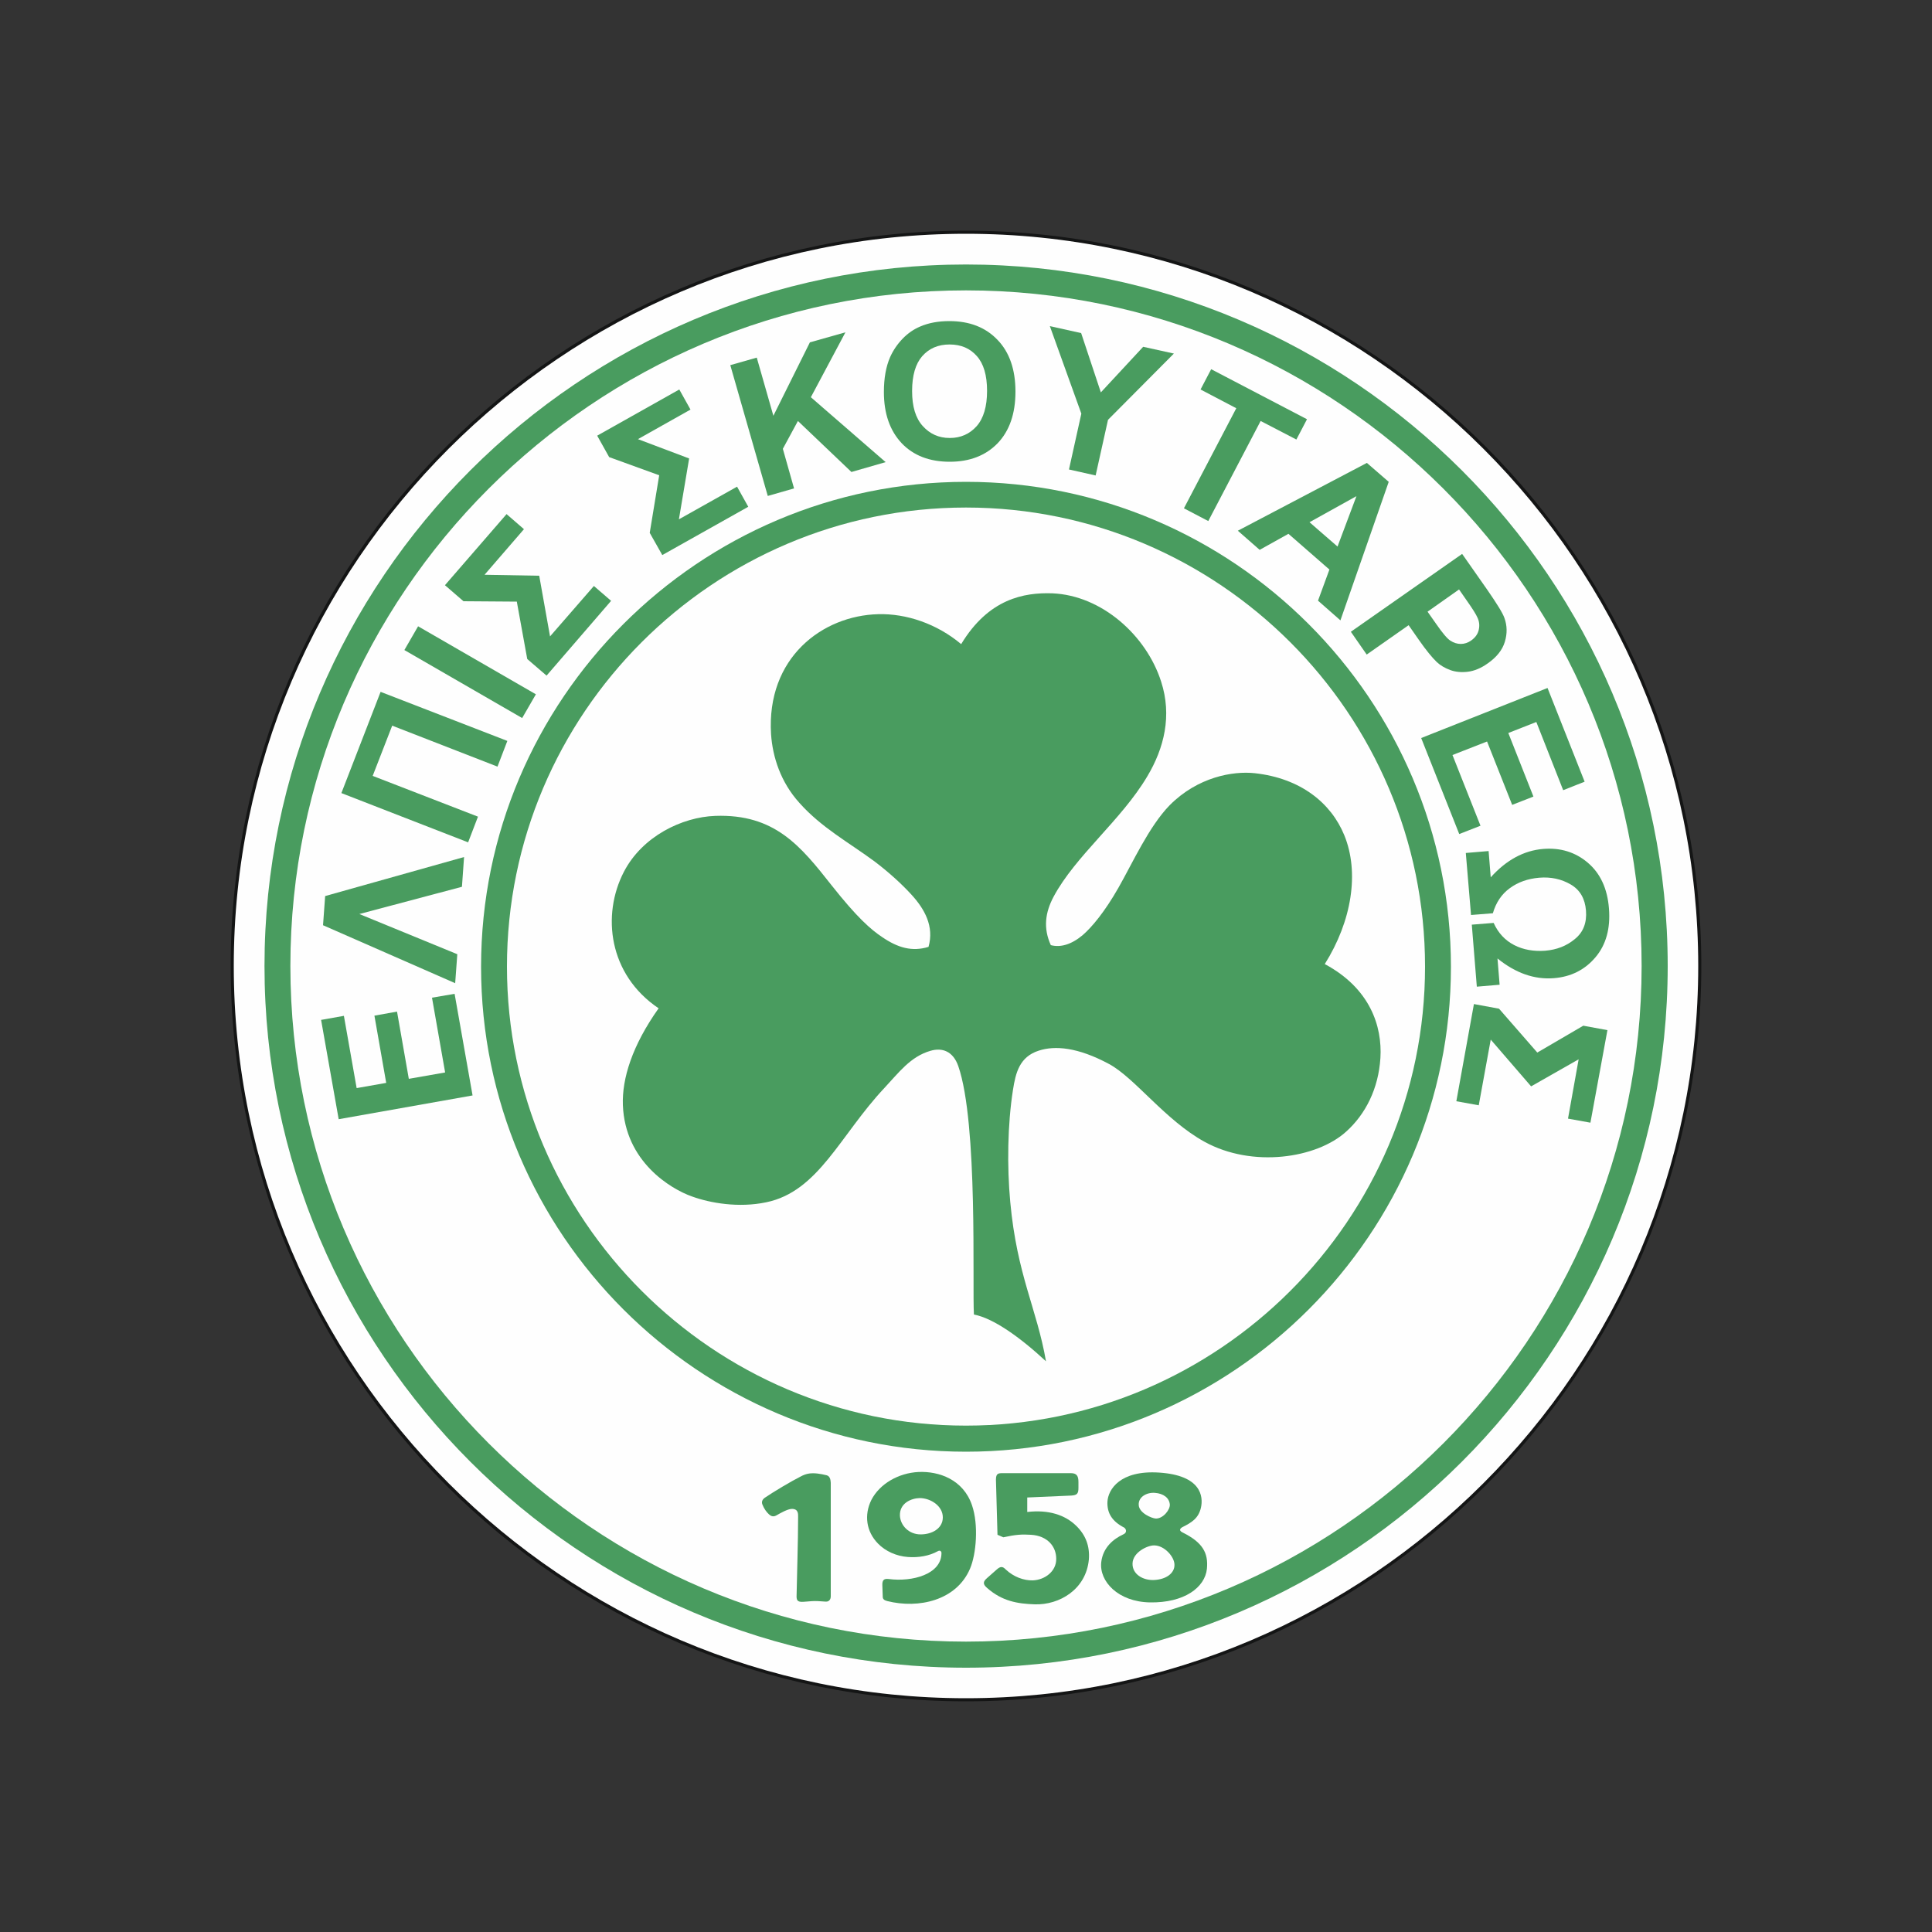 <?xml version="1.0" encoding="utf-8"?>
<!-- Generator: Adobe Illustrator 24.2.0, SVG Export Plug-In . SVG Version: 6.00 Build 0)  -->
<svg version="1.1" id="katman_1" xmlns="http://www.w3.org/2000/svg" xmlns:xlink="http://www.w3.org/1999/xlink" x="0px" y="0px"
	 viewBox="0 0 1000 1000" style="enable-background:new 0 0 1000 1000;" xml:space="preserve">
<rect x="0" y="0" width="1000" height="1000" fill="#333333" stroke="none"/>
<style type="text/css">
	.st0{fill-rule:evenodd;clip-rule:evenodd;fill:#141515;}
	.st1{fill-rule:evenodd;clip-rule:evenodd;fill:#FEFEFE;}
	.st2{fill-rule:evenodd;clip-rule:evenodd;fill:#499C5F;}
	.st3{fill:#499C5F;}
</style>
<g>
	<path class="st0" d="M500,880.6c209.7,0,380.6-171,380.6-380.6S709.7,119.4,500,119.4S119.4,290.3,119.4,500S290.3,880.6,500,880.6
		L500,880.6z"/>
	<path class="st1" d="M500,879c208.7,0,379-170.3,379-379S708.7,121,500,121S121,291.3,121,500S291.3,879,500,879L500,879z"/>
	<path class="st2" d="M500,863.2c200,0,363.2-163.1,363.2-363.2S700,136.9,500,136.9S136.9,300,136.9,500S300,863.2,500,863.2
		L500,863.2z"/>
	<path class="st1" d="M500,849.7c192.6,0,349.7-157.1,349.7-349.7c0-192.6-157.1-349.7-349.7-349.7
		c-192.6,0-349.7,157.1-349.7,349.7C150.3,692.6,307.4,849.7,500,849.7L500,849.7z"/>
	<path class="st2" d="M500,751.4c138.3,0,251-112.7,251-251s-112.7-251-251-251s-251,112.7-251,251S361.8,751.4,500,751.4L500,751.4
		z"/>
	<path class="st1" d="M500,737.9c130.8,0,237.6-106.7,237.6-237.6c0-130.8-106.7-237.6-237.6-237.6
		c-130.9,0-237.6,106.7-237.6,237.6C262.4,631.2,369.2,737.9,500,737.9L500,737.9z"/>
	<path class="st2" d="M497.5,333.4c-12.6-10.6-28.5-15.9-42.9-15.5c-28.9,0.7-58,22.5-55.5,62.2c0.8,11.6,4.9,24.7,14.7,35.5
		c11.4,12.8,25.5,20.4,38.9,30.3c7,5.3,13.9,11.5,19,17.1c6.9,7.5,11.9,16.5,8.9,27.1c-8.5,2.6-15.8,0.5-23.9-5
		c-6-4-13.1-10.2-26.3-26.9c-16-20.3-29.4-37-60.2-35.9c-17.2,0.6-37.8,10.6-47.3,29c-11.5,22.2-8,53.1,18,70.6
		c-13.7,19.3-19,36.4-18.5,50.1c1.1,29.2,24.7,43.4,35.8,47.3c9.4,3.4,24.1,6,38.4,3c27.1-5.6,38.2-34.7,61.1-59.1
		c7.5-8,13.5-16.3,23.9-19.3c6.1-1.8,11.7,0.2,14.4,7.9c10.3,29.6,7.2,113.9,8.1,128.6c10,1.9,23.7,11.6,37.3,24.2
		c-4.7-27.2-15-44.5-18.5-82.5c-1.7-18.4-1.4-40.1,1.4-57.9c1.4-9,3.4-17.2,13.4-20.4c8.3-2.7,20.1-1.8,36.3,6.9
		c13.4,7.2,29.1,29.1,49.5,40.3c24.7,13.6,58,8.6,73.3-5.3c10-9,16.7-22.2,17.7-38.1c1-16.4-5.3-36-28.8-48.6
		c14-22.3,18-47.4,10.1-66.7c-6.8-16.6-22.5-29.5-46.4-32.1c-11.2-1.2-29.4,1.9-44,16.6c-10.7,11-19.1,29.7-26.5,42.7
		c-7,12.3-13.7,20.4-18.6,24.6c-5.9,4.9-11.5,6.4-16.4,5.1c-4-8.8-2.9-16.9,1.4-25c11.3-21.2,35.1-39.7,48.5-62.3
		c8.8-14.7,12.9-31.5,7.2-49.1c-7.6-23.8-30.6-44.6-56.3-45.7C530,306.6,511.7,309.9,497.5,333.4L497.5,333.4z"/>
	<polygon class="st3" points="244.6,567 175.3,579.3 166.2,527.9 178,525.8 184.6,563.2 199.9,560.5 193.8,525.7 205.5,523.6 
		211.6,558.4 230.4,555.1 223.6,516.4 235.3,514.4 	"/>
	<polygon class="st3" points="168.3,463.8 240.2,443.6 239.1,459 186,473.1 236.7,493.9 235.6,508.9 167.2,478.9 	"/>
	<polygon class="st3" points="242.3,436 176.7,410.5 197,358.1 262.6,383.5 257.5,396.8 203,375.6 192.9,401.6 247.4,422.7 	"/>
	
		<rect x="236.2" y="312.7" transform="matrix(0.5 -0.866 0.866 0.5 -179.593 384.664)" class="st3" width="14.2" height="70.4"/>
	<polygon class="st3" points="230.3,302.9 262.2,266.1 271.2,273.9 250.8,297.5 279.1,298 284.7,329.4 307.4,303.3 316.3,311 
		282.9,349.7 272.9,341.1 267.5,311.4 239.9,311.2 	"/>
	<polygon class="st3" points="309.1,225.5 351.6,201.6 357.4,212 330.2,227.3 356.7,237.3 351.4,268.8 381.5,251.9 387.3,262.3 
		342.8,287.3 336.3,275.8 341.2,246 315.3,236.6 	"/>
	<polygon class="st3" points="397.4,256.7 378,189 391.7,185.1 400.3,215.2 419.2,177.2 437.6,172 419.7,205.6 458.4,239.2 
		440.7,244.3 413,217.9 405.2,232.3 411,252.8 	"/>
	<path class="st3" d="M457.5,202.9c0-7.2,1.1-13.2,3.2-18c1.6-3.6,3.8-6.8,6.5-9.6c2.8-2.9,5.8-4.9,9.1-6.3
		c4.4-1.9,9.4-2.8,15.1-2.8c10.4,0,18.7,3.2,24.9,9.7c6.2,6.4,9.3,15.4,9.3,26.8c0,11.4-3.1,20.3-9.2,26.7
		c-6.2,6.4-14.5,9.6-24.8,9.6c-10.5,0-18.8-3.2-24.9-9.6C460.6,222.9,457.5,214.1,457.5,202.9L457.5,202.9z M472.1,202.4
		c0,8,1.8,14,5.5,18.1c3.7,4.1,8.3,6.2,14,6.2s10.3-2.1,13.9-6.1c3.6-4.1,5.4-10.2,5.4-18.3c0-8.1-1.8-14.1-5.3-18
		c-3.5-4-8.2-6-14.1-6c-5.9,0-10.6,2-14.2,6.1C473.9,188.3,472.1,194.3,472.1,202.4L472.1,202.4z"/>
	<polygon class="st3" points="553.3,243 559.7,214.1 543.4,168.8 559.6,172.4 569.8,203.1 591.7,179.5 607.6,183 573.5,217.3 
		567.1,246.1 	"/>
	<polygon class="st3" points="612.8,263.1 639.9,211.3 621.4,201.6 626.9,191.1 676.5,217 671,227.5 652.5,217.9 625.4,269.7 	"/>
	<path class="st3" d="M693.8,321.1l-11.6-10.2l5.9-16.1l-21.2-18.5l-14.9,8.3l-11.3-9.9l66.8-35.1l11.3,9.8L693.8,321.1z
		 M692.3,282.9l9.8-26.1l-24.3,13.5L692.3,282.9z"/>
	<path class="st3" d="M699.2,327l57.6-40.3l13.1,18.7c4.9,7.1,7.9,11.9,8.8,14.5c1.4,3.9,1.5,8,0.2,12.3s-4.3,8-8.9,11.2
		c-3.5,2.5-7,3.9-10.3,4.3c-3.3,0.4-6.4,0.1-9.1-0.9c-2.7-1-5.1-2.4-6.9-4.1c-2.5-2.4-5.6-6.2-9.3-11.5l-5.3-7.6l-21.7,15.2
		L699.2,327z M755.2,305.1l-16.3,11.5l4.5,6.4c3.2,4.6,5.6,7.5,7.3,8.6c1.7,1.1,3.5,1.7,5.4,1.7c1.9,0,3.7-0.6,5.4-1.8
		c2.1-1.5,3.4-3.3,3.9-5.5c0.5-2.2,0.3-4.3-0.7-6.4c-0.7-1.6-2.5-4.5-5.4-8.6L755.2,305.1z"/>
	<polygon class="st3" points="735.6,382 801,356.1 820.2,404.6 809.1,409 795.2,373.7 780.7,379.4 793.7,412.3 782.7,416.6 
		769.7,383.8 751.8,390.8 766.3,427.4 755.3,431.7 	"/>
	<path class="st3" d="M758.7,441.5l11.8-1l1.1,13.6c8.1-9,17.2-13.9,27.2-14.7c8.8-0.7,16.5,1.6,23,7.1c6.5,5.5,10.2,13.4,11,23.8
		c0.8,10.3-1.5,18.7-7,25.2c-5.5,6.5-12.7,10.1-21.5,10.8c-10.1,0.8-19.8-2.6-29.2-10.2l1.1,13.6l-11.8,1l-2.6-32.1l11.3-0.9
		c2.4,5.3,6,9.1,10.7,11.5c4.7,2.4,10,3.3,15.9,2.9c6.1-0.5,11.2-2.5,15.5-6.1c4.3-3.5,6.2-8.4,5.7-14.7c-0.5-6.2-3.1-10.7-7.9-13.5
		c-4.8-2.8-10.2-4-16.3-3.5c-5.9,0.5-11,2.3-15.2,5.4c-4.3,3.1-7.2,7.5-8.8,13l-11.3,0.9L758.7,441.5z"/>
	<polygon class="st3" points="832,533.2 823.2,581.1 811.6,579 817.1,548.3 792.5,562.3 771.6,538.1 765.4,572.1 753.8,570 
		762.9,519.7 775.9,522.1 795.7,544.8 819.5,530.9 	"/>
	<path class="st2" d="M427.9,763.6c-3.3-0.8-6.4-1.3-9.1-0.9c-1.4,0.2-2.9,0.7-4.5,1.6c-4.8,2.4-14,7.9-18.4,10.9
		c-1.4,1-1.8,2.2-1.3,3.5c0.9,2.3,2.2,4,3.4,5.1c0.8,0.7,2,1.6,3.8,0.6c2.1-1.2,5.9-3.4,8.1-3.4c3.4,0,3.2,2.7,3.2,4.2
		c0,12.4-0.6,30.1-0.8,41.2c0,2.4,1.1,2.8,3.5,2.7c2-0.1,4-0.4,6-0.4c2.2,0,3.4,0.2,5.6,0.3c2.1,0.1,2.6-1.7,2.6-2.6
		c0-19.9,0-38.9,0-58.9C429.9,766.1,429.7,764.1,427.9,763.6L427.9,763.6z"/>
	<path class="st2" d="M459.2,828.7c16.3,4.1,35.9-0.3,42.9-16.8c3.2-7.5,4.5-22.6,1-32.8c-4.5-13.3-17.1-17.7-27.7-17.2
		c-10.3,0.5-20.1,6.1-24.4,14.5c-3.8,7.7-2.7,16.3,3.5,22.6c3.7,3.8,9.4,6.5,15.5,6.9c5.3,0.4,10.9-0.5,15.4-3
		c1.4-0.8,2,0.4,1.9,1.1c-0.1,10.8-15,14.9-27.3,13.3c-2.5-0.3-3.4,0.5-3.3,3.3l0.2,5.6C456.8,827.8,457.8,828.3,459.2,828.7
		L459.2,828.7z M488,785.4c0,5.6-5.4,8.8-11.5,8.8s-10.4-4.6-10.7-9.6c-0.3-6.6,5.9-9.1,10.2-9.2C481.6,775.4,488,779.4,488,785.4
		L488,785.4z"/>
	<path class="st2" d="M519.1,762.5h35.1c3.1,0,4,1.4,4,4.6v3c0,3-0.7,3.8-3.7,4l-22.8,1v7.5c11-1.3,19.6,1.5,25.4,7.2
		c4.9,4.8,7,10.5,6.5,17.3c-1.4,15.6-15.3,23.7-28,23.3c-8.9-0.3-16.9-1.6-24.7-8.5c-2.2-1.9-2.2-3.2,0-5.1l5.1-4.5
		c1.8-1.6,3-1.6,4.5,0c4.1,3.9,9.4,5.8,14,5.7c6.2-0.2,12.3-4.6,12.2-11.2c0-6.3-4.5-11.9-13.1-12.4c-4.8-0.3-7.8-0.1-14.3,1.3
		l-3-1.3l-0.8-28.5C515.5,762.6,516.7,762.5,519.1,762.5L519.1,762.5z"/>
	<path class="st2" d="M581.9,790.7c-6.4-3.3-8.9-7.6-8.7-13.3c0.3-6.5,6.6-16.5,26.7-15.2c21.9,1.4,23,12.4,21.7,18.2
		c-1.3,5.5-4.7,7.6-9.7,10.1c-0.5,0.3-2.3,1.5,0.2,2.7c10.3,5.1,13.4,10.5,12.6,18.8c-1,9.7-11.8,17.7-29.5,17.4
		c-16.5-0.3-26.3-10.9-25.2-20.8c0.9-7.8,6.5-12.1,11.2-14.3C583.7,793.3,582.8,791.3,581.9,790.7L581.9,790.7z M586.2,809.2
		c-0.2,5.6,5.4,8.9,11.2,8.6c6.2-0.3,10.6-3.5,10.5-7.9c0-4.1-5.2-10-10.5-10C594.2,799.8,586.4,803.3,586.2,809.2L586.2,809.2z
		 M589.4,778.9c-0.2-4.1,4.1-6.5,8.3-6.2c4.5,0.3,7.5,2.6,7.8,6c0.2,2.6-3.3,7.3-7.2,7.3C596.1,785.9,589.5,783.1,589.4,778.9
		L589.4,778.9z"/>
</g>
</svg>
